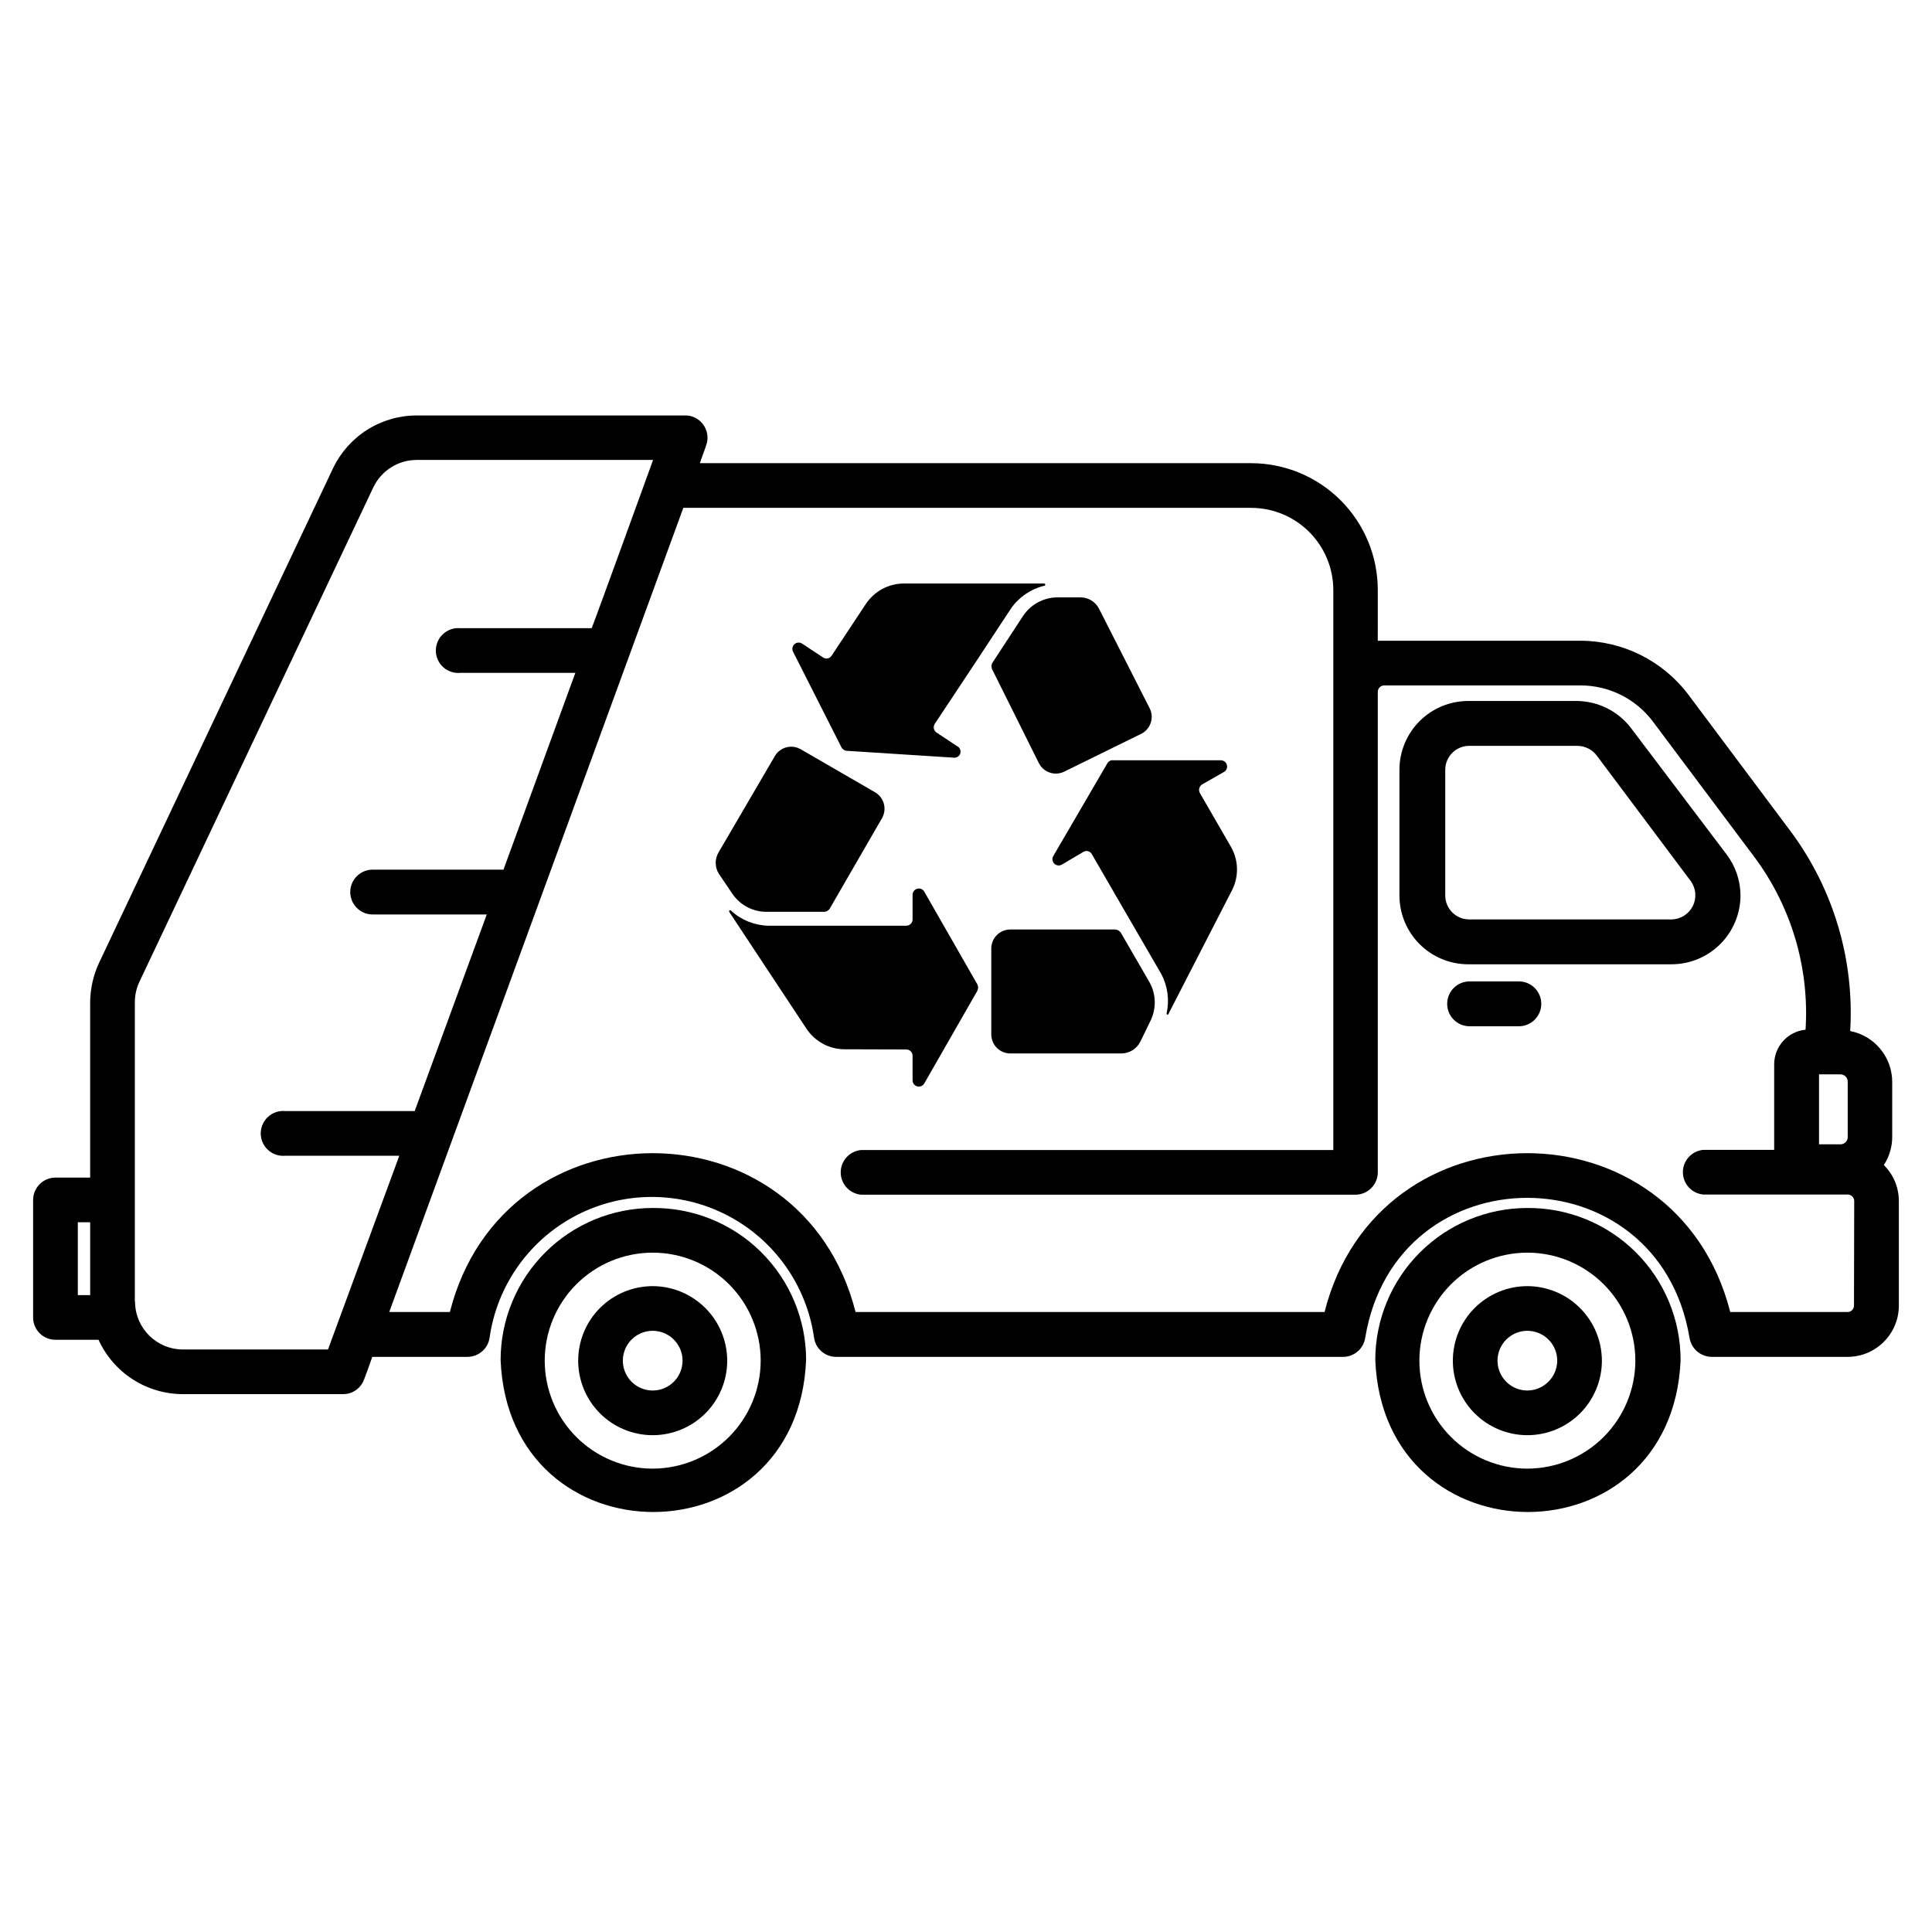 <?xml version="1.0" encoding="UTF-8"?>
<!-- Uploaded to: ICON Repo, www.iconrepo.com, Generator: ICON Repo Mixer Tools -->
<svg fill="#000000" width="800px" height="800px" version="1.1" viewBox="144 144 512 512" xmlns="http://www.w3.org/2000/svg">
 <g>
  <path d="m548.77 464.13c-10.691 0-20.941 4.246-28.5 11.805-7.559 7.559-11.805 17.812-11.805 28.5 2.215 53.707 78.695 53.656 80.91 0 0-10.742-4.285-21.039-11.91-28.605-7.625-7.566-17.953-11.777-28.695-11.699zm0 69.074c-7.59 0-14.867-3.016-20.234-8.383-5.367-5.367-8.383-12.645-8.383-20.234s3.016-14.867 8.383-20.234c5.367-5.367 12.645-8.383 20.234-8.383 7.59 0 14.867 3.016 20.234 8.383 5.367 5.367 8.383 12.645 8.383 20.234-0.016 7.586-3.035 14.855-8.398 20.219-5.363 5.363-12.633 8.383-20.219 8.398z"/>
  <path d="m316.97 464.13c-10.688 0-20.938 4.246-28.496 11.805s-11.809 17.812-11.809 28.5c2.215 53.707 78.746 53.656 80.961 0h0.004c0-10.75-4.297-21.055-11.93-28.625-7.637-7.566-17.977-11.773-28.73-11.68zm0 69.074c-7.586 0-14.867-3.016-20.234-8.383-5.363-5.367-8.379-12.645-8.379-20.234s3.016-14.867 8.379-20.234c5.367-5.367 12.648-8.383 20.234-8.383 7.59 0 14.871 3.016 20.238 8.383 5.363 5.367 8.379 12.645 8.379 20.234-0.012 7.586-3.031 14.855-8.395 20.219-5.363 5.363-12.637 8.383-20.223 8.398z"/>
  <path d="m548.77 484.84c-5.238 0-10.262 2.082-13.965 5.785s-5.785 8.727-5.785 13.965c0 5.238 2.082 10.262 5.785 13.965 3.703 3.703 8.727 5.785 13.965 5.785 5.238 0 10.262-2.082 13.965-5.785 3.703-3.703 5.785-8.727 5.785-13.965-0.016-5.234-2.098-10.25-5.801-13.949-3.699-3.703-8.715-5.789-13.949-5.801zm0 27.66c-3.199 0-6.082-1.93-7.309-4.883-1.223-2.957-0.547-6.359 1.715-8.621 2.262-2.262 5.664-2.938 8.621-1.715 2.957 1.227 4.883 4.109 4.883 7.309-0.027 4.356-3.555 7.883-7.91 7.91z"/>
  <path d="m316.97 484.84c-5.234 0-10.258 2.082-13.965 5.785-3.703 3.703-5.781 8.727-5.781 13.965 0 5.238 2.078 10.262 5.781 13.965 3.707 3.703 8.73 5.785 13.965 5.785 5.238 0 10.262-2.082 13.969-5.785 3.703-3.703 5.781-8.727 5.781-13.965-0.012-5.234-2.098-10.25-5.797-13.949-3.703-3.703-8.719-5.789-13.953-5.801zm0 27.66c-3.199 0-6.082-1.93-7.305-4.883-1.227-2.957-0.547-6.359 1.715-8.621 2.262-2.262 5.664-2.938 8.617-1.715 2.957 1.227 4.883 4.109 4.883 7.309 0 4.367-3.539 7.91-7.91 7.91z"/>
  <path d="m605.25 381.31c-0.02-3.953-1.328-7.793-3.727-10.934l-25.191-33.301c-3.438-4.59-8.828-7.293-14.559-7.309h-28.719c-4.828 0.016-9.453 1.941-12.863 5.363-3.41 3.418-5.324 8.047-5.324 12.875v33.305c0 4.828 1.914 9.457 5.324 12.875 3.41 3.422 8.035 5.348 12.863 5.363h53.957c4.832-0.016 9.465-1.941 12.883-5.359s5.344-8.047 5.356-12.879zm-18.238 6.348h-53.656c-3.504 0-6.348-2.844-6.348-6.348v-33.305c0-3.504 2.844-6.348 6.348-6.348h28.719c1.977 0.031 3.828 0.957 5.039 2.519l24.938 33.301c1.41 1.93 1.633 4.481 0.57 6.621-1.059 2.141-3.223 3.512-5.609 3.559z"/>
  <path d="m546.51 404.08h-13.051c-3.281 0-5.945 2.664-5.945 5.945 0 3.285 2.664 5.945 5.945 5.945h13.051c3.281 0 5.945-2.66 5.945-5.945 0-3.281-2.664-5.945-5.945-5.945z"/>
  <path d="m643.24 452.75c1.434-2.203 2.203-4.773 2.215-7.406v-14.609c0-6.586-4.668-12.246-11.133-13.5 1.129-18.855-4.398-37.508-15.617-52.699l-27.258-36.426c-6.769-8.988-17.363-14.285-28.617-14.309h-53.707l0.004-13.453c0-8.902-3.535-17.441-9.824-23.742-6.293-6.301-14.828-9.848-23.73-9.859h-146.11c0.352-1.109 1.664-4.434 1.914-5.543 0.586-2.859-0.996-5.723-3.727-6.75-0.66-0.246-1.363-0.363-2.066-0.355h-71.137c-4.656 0-9.215 1.32-13.148 3.809-3.93 2.488-7.078 6.043-9.07 10.25l-61.969 130.99v-0.004c-1.543 3.301-2.348 6.891-2.367 10.531v46.402h-9.223c-3.242 0.027-5.867 2.648-5.894 5.894v31.188-0.004c0 1.562 0.621 3.062 1.727 4.168 1.105 1.105 2.606 1.727 4.168 1.727h11.438c1.953 4.297 5.102 7.938 9.066 10.492 3.969 2.555 8.586 3.914 13.305 3.918h42.57c2.102-0.031 4.023-1.184 5.039-3.023 0.301-0.352 2.367-6.246 2.57-6.852h25.191-0.004c2.941 0.008 5.449-2.133 5.894-5.039 1.973-13.93 10.57-26.043 23.074-32.5 12.5-6.457 27.355-6.457 39.855 0 12.504 6.457 21.102 18.57 23.07 32.5 0.426 2.898 2.918 5.043 5.848 5.039h134.31c2.941 0.008 5.449-2.133 5.894-5.039 8.16-49.473 77.688-49.473 85.949 0h0.004c0.465 2.894 2.961 5.027 5.894 5.039h36.023-0.004c7.477-0.027 13.527-6.078 13.555-13.555v-27.707c0.012-3.598-1.426-7.047-3.981-9.574zm-11.488-24.031c1.059 0 1.914 0.859 1.914 1.914v14.711c0 1.059-0.855 1.914-1.914 1.914h-5.691v-18.539zm-467.13 39.195h3.273v19.297h-3.273zm15.113 21.008 0.004-79.297c-0.008-1.883 0.406-3.738 1.207-5.441l61.969-130.99v0.004c2.102-4.449 6.57-7.293 11.488-7.309h62.672c-0.707 1.914-15.113 41.715-16.273 44.586l-34.812 0.004c-1.664-0.156-3.316 0.398-4.551 1.527-1.234 1.125-1.941 2.719-1.941 4.391s0.707 3.266 1.941 4.394c1.234 1.125 2.887 1.68 4.551 1.527h30.48l-19.043 52.145h-34.664c-3.281 0-5.941 2.66-5.941 5.941 0 3.285 2.66 5.945 5.941 5.945h30.23l-19.094 52.094h-34.309c-1.668-0.152-3.32 0.402-4.555 1.527-1.234 1.129-1.938 2.723-1.938 4.394s0.703 3.266 1.938 4.391c1.234 1.129 2.887 1.684 4.555 1.527h30.23l-18.895 51.34h-38.441c-7.012 0-12.695-5.684-12.695-12.695zm455.59 1.059 0.004 0.004c0 0.453-0.18 0.887-0.5 1.211-0.324 0.32-0.758 0.5-1.215 0.5h-31.082c-14.309-56.176-93.355-56.074-107.51 0h-124.29c-14.258-56.176-93.305-56.074-107.51 0h-16.07l77.938-213.11h150.49c5.769 0.012 11.297 2.309 15.375 6.387 4.078 4.078 6.375 9.609 6.391 15.375v148.42h-125.15c-3.059 0.285-5.398 2.852-5.398 5.922s2.34 5.637 5.398 5.918h130.99c1.574 0 3.086-0.625 4.203-1.738 1.113-1.117 1.742-2.629 1.742-4.207v-127.31c0-0.945 0.766-1.711 1.711-1.711h52.043c7.531 0.008 14.621 3.551 19.145 9.57l27.207 36.324v0.004c9.602 13.09 14.293 29.141 13.25 45.34-4.715 0.469-8.309 4.434-8.312 9.172v22.672h-18.793c-3.059 0.281-5.398 2.848-5.398 5.918 0 3.07 2.34 5.637 5.398 5.918h38.289c0.457 0 0.891 0.184 1.211 0.504 0.324 0.32 0.504 0.758 0.504 1.211z"/>
  <path d="m441.06 391.23c-0.344-0.559-0.953-0.898-1.613-0.906h-27.711 0.004c-2.785 0-5.039 2.258-5.039 5.039v22.773c0 1.336 0.531 2.617 1.477 3.562 0.945 0.945 2.227 1.473 3.562 1.473h29.422c2.133-0.004 4.086-1.211 5.039-3.121l2.769-5.691v-0.004c1.523-3.215 1.391-6.973-0.352-10.074z"/>
  <path d="m437.43 346.34-14.309 24.535h0.004c-0.371 0.648-0.262 1.469 0.27 1.996 0.527 0.531 1.344 0.641 1.996 0.27l5.691-3.375c0.379-0.234 0.836-0.301 1.266-0.188 0.43 0.117 0.793 0.402 1.004 0.793 4.535 7.809 13.855 23.98 18.391 31.738h-0.004c1.719 3.211 2.219 6.93 1.414 10.48 0 0.301 0.453 0.504 0.555 0l16.824-32.746c1.828-3.644 1.695-7.965-0.352-11.488l-8.211-14.207c-0.43-0.797-0.164-1.789 0.602-2.269l5.742-3.273h0.004c0.68-0.367 1.016-1.156 0.812-1.902-0.207-0.746-0.898-1.25-1.672-1.223h-28.363c-0.68-0.098-1.348 0.246-1.664 0.859z"/>
  <path d="m347.5 385.64h14.812c0.664 0.016 1.281-0.332 1.613-0.906l13.855-23.98v-0.004c1.309-2.371 0.508-5.352-1.812-6.75l-19.852-11.488v0.004c-2.371-1.312-5.356-0.508-6.75 1.812l-14.863 25.441c-1.113 1.77-1.113 4.023 0 5.793l3.578 5.289v0.004c2.109 3.106 5.664 4.914 9.418 4.785z"/>
  <path d="m384.18 422.12c0.441 0 0.863 0.172 1.176 0.484s0.484 0.734 0.484 1.176v6.449c-0.027 0.773 0.477 1.465 1.223 1.668 0.746 0.207 1.535-0.129 1.902-0.812l14.055-24.535c0.254-0.523 0.254-1.137 0-1.66l-14.105-24.637c-0.383-0.621-1.129-0.918-1.832-0.73-0.707 0.184-1.211 0.809-1.242 1.535v6.602c0 0.918-0.742 1.66-1.66 1.66h-36.68c-3.652-0.109-7.144-1.543-9.824-4.027-0.113-0.105-0.285-0.105-0.402 0-0.07 0.121-0.07 0.277 0 0.402l20.453 30.934h0.004c2.238 3.383 6.019 5.426 10.074 5.441z"/>
  <path d="m415.11 307.25-8.113 12.395c-0.32 0.578-0.32 1.285 0 1.863l12.344 24.789c1.258 2.414 4.199 3.394 6.652 2.215l20.504-10.078v0.004c2.414-1.254 3.394-4.199 2.219-6.652l-13.453-26.449c-0.953-1.895-2.918-3.074-5.039-3.023h-6.195c-3.602 0.086-6.938 1.93-8.918 4.938z"/>
  <path d="m367 342.06c0.27 0.516 0.781 0.855 1.359 0.91l28.312 1.812c0.785 0.133 1.551-0.324 1.801-1.078 0.25-0.758-0.086-1.582-0.793-1.945l-5.492-3.629h0.004c-0.371-0.242-0.625-0.629-0.711-1.062-0.086-0.434 0.008-0.887 0.254-1.254l11.285-17.027 8.918-13.551v-0.004c2.102-2.992 5.215-5.121 8.77-5.992 0.164 0 0.301-0.137 0.301-0.305 0-0.168-0.137-0.301-0.301-0.301h-37.184c-4.055 0.016-7.836 2.059-10.074 5.441l-9.07 13.703c-0.234 0.363-0.609 0.621-1.039 0.707-0.426 0.082-0.867-0.008-1.227-0.254l-5.492-3.629c-0.633-0.453-1.5-0.406-2.078 0.113-0.582 0.52-0.723 1.375-0.34 2.055z"/>
 </g>
</svg>